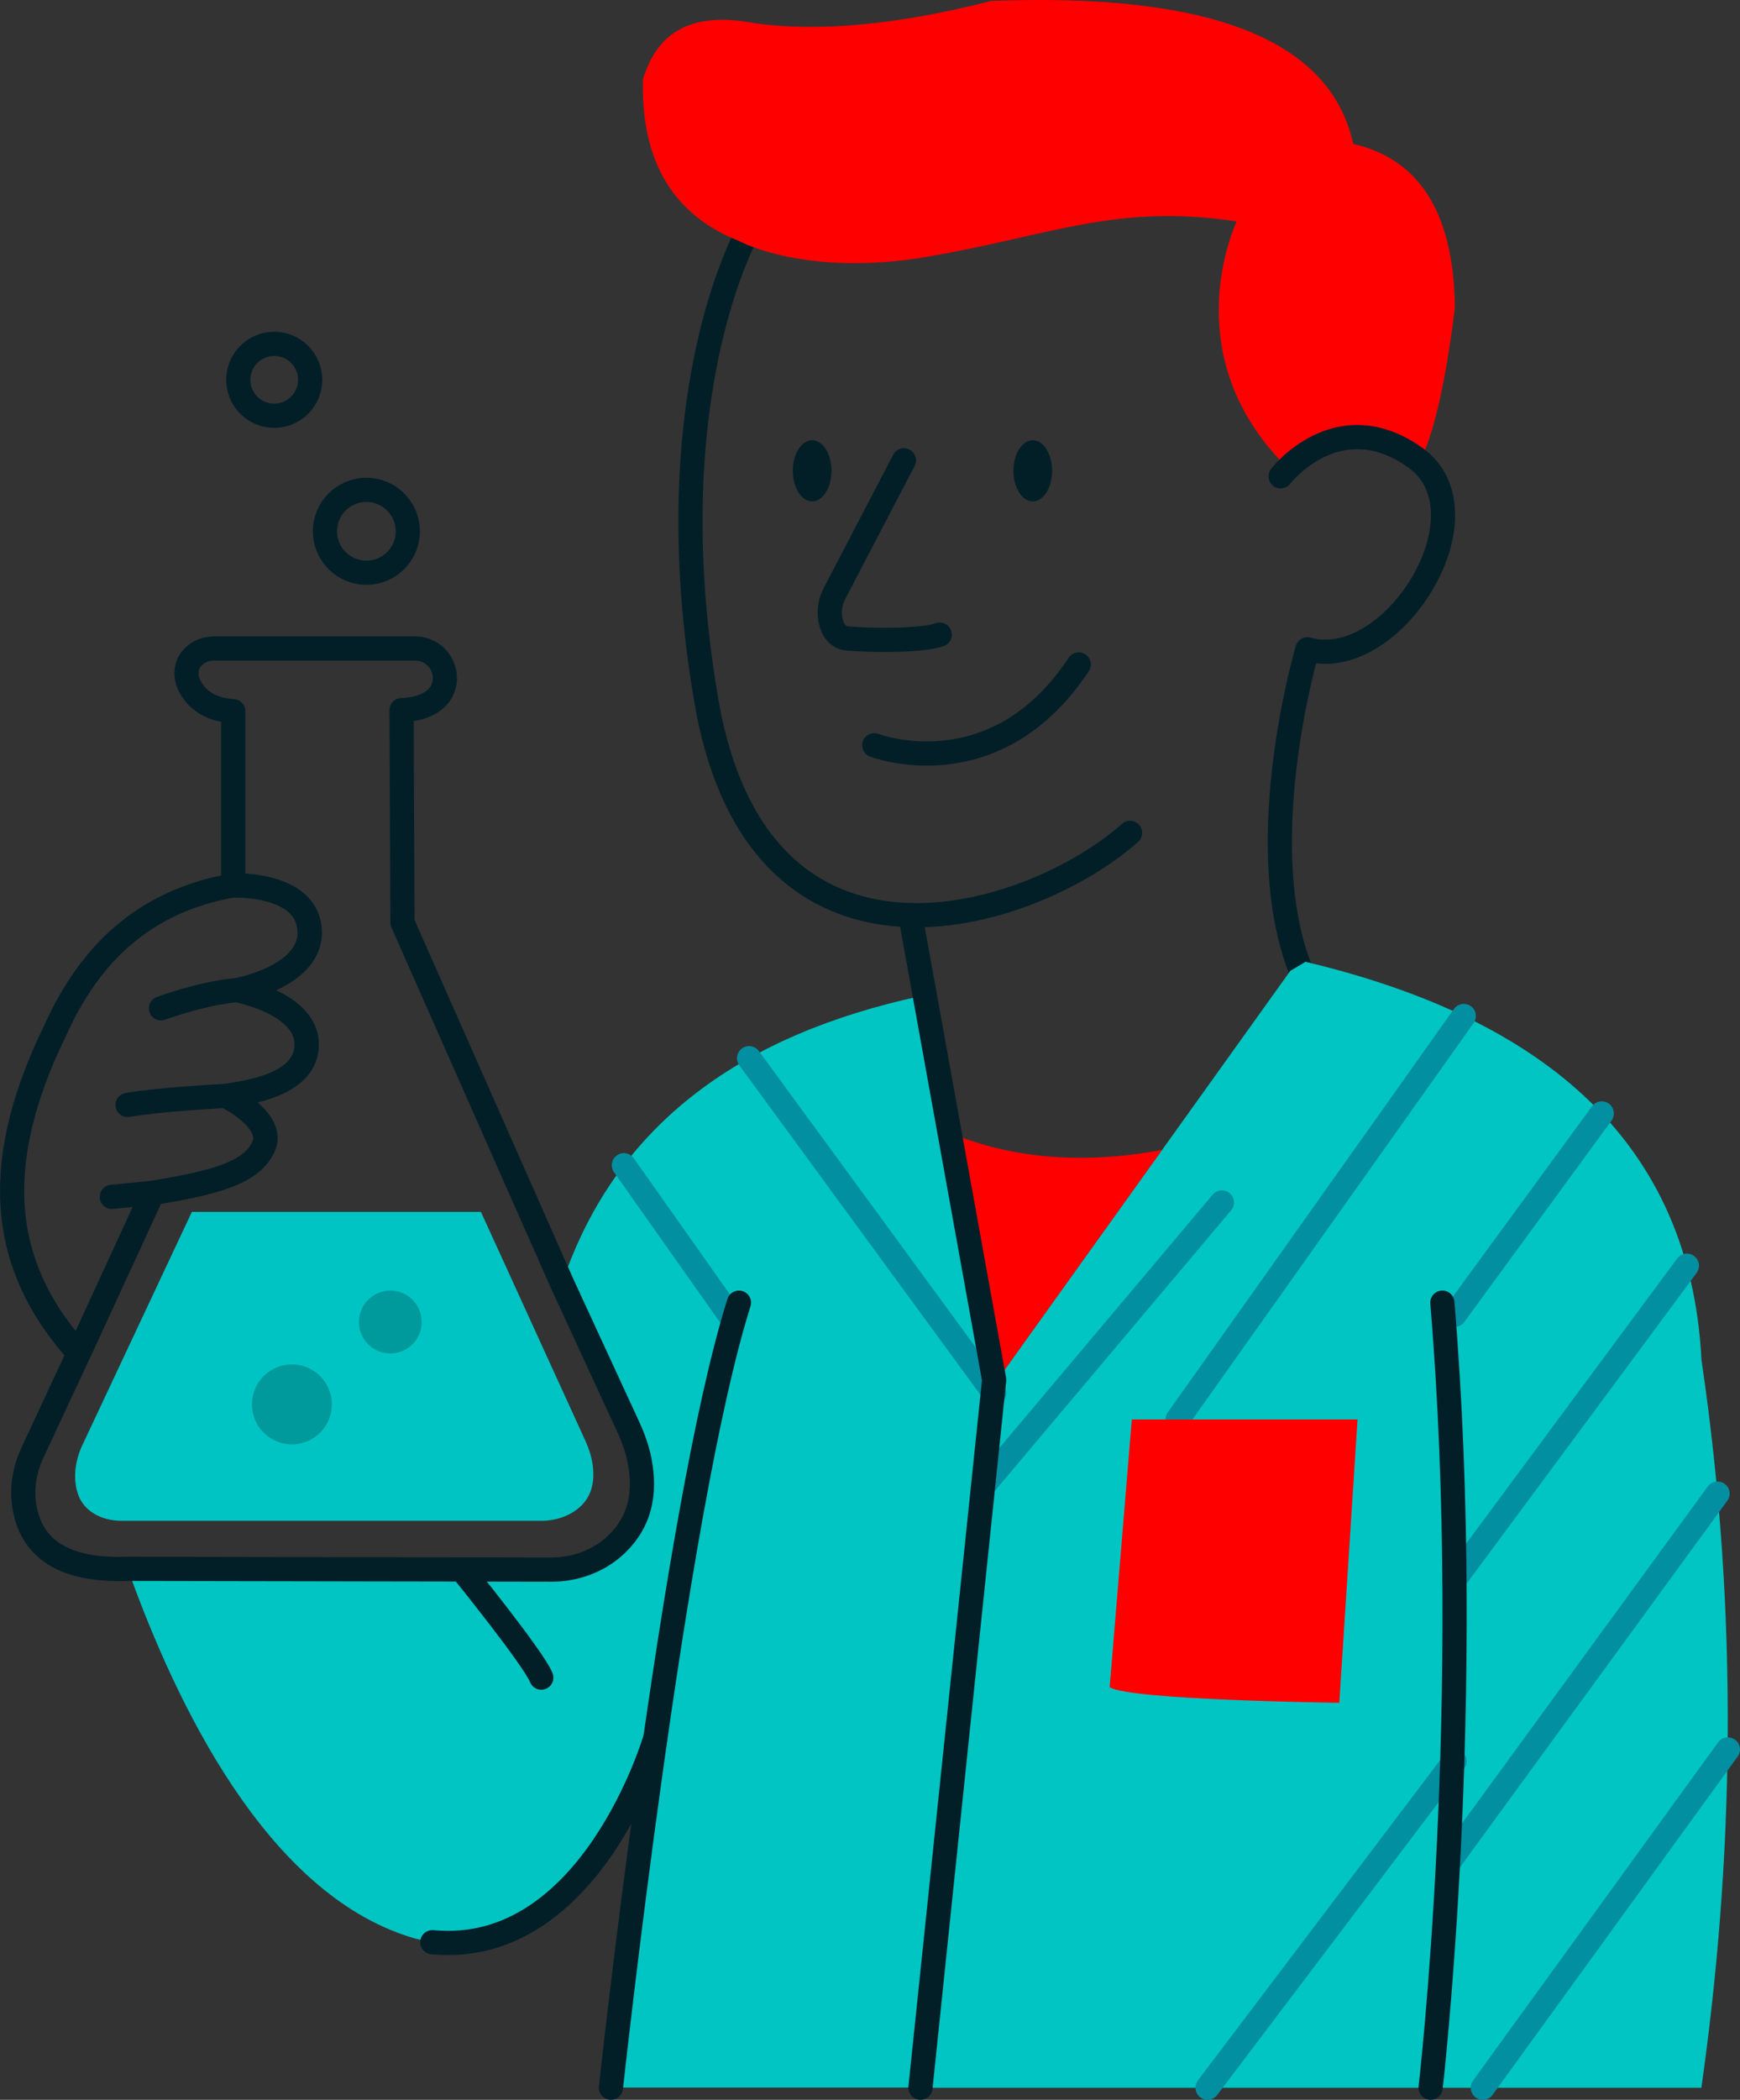 <?xml version="1.0" encoding="UTF-8"?>
<svg id="Capa_2" data-name="Capa 2" xmlns="http://www.w3.org/2000/svg" viewBox="0 0 272.65 328.79">
  <rect x="0" y="0" width="272.65" height="328.79" fill="#333333" stroke="none"/>
  <defs>
    <style>
      .cls-1 {
        fill: #00c4c3;
      }

      .cls-2, .cls-3 {
        stroke-miterlimit: 10;
      }

      .cls-2, .cls-3, .cls-4, .cls-5 {
        stroke-linecap: round;
        stroke-width: 3.79px;
      }

      .cls-2, .cls-3, .cls-5 {
        fill: none;
      }

      .cls-2, .cls-4, .cls-5 {
        stroke: #021f28;
      }

      .cls-6 {
        fill: #00999c;
      }

      .cls-3 {
        stroke: #028fa1;
      }

      .cls-7 {
        fill: #00c5c2;
      }

      .cls-4 {
        fill: #fff;
      }

      .cls-4, .cls-5 {
        stroke-linejoin: round;
      }

      .cls-8 {
        fill: #021f28;
      }

      .cls-9 {
        fill: red;
      }
    </style>
  </defs>
  <g id="Capa_1-2" data-name="Capa 1">
    <g>
      <path class="cls-5" d="M117.31,36.06s-14.83,25.46-6.66,73.5c8.18,48.04,50.69,34.75,66.43,20.85"/>
      <path class="cls-2" d="M141.64,72.08l-10.87,20.83c-.75,1.43-.97,3.11-.52,4.66.34,1.19,1.08,2.28,2.6,2.41,3.47.31,11.65.41,14.41-.61"/>
      <path class="cls-2" d="M136.99,116.69s18.86,7.28,32.04-12.65"/>
      <ellipse class="cls-8" cx="161.83" cy="73.72" rx="3.03" ry="4.79"/>
      <ellipse class="cls-8" cx="127.26" cy="73.72" rx="3.03" ry="4.79"/>
      <path class="cls-9" d="M145.37,40.19c19.19-3.27,29.41-8.38,48.42-5.52,0,0-9.66,19.93,6.8,37.41,0,0,10.83-10.68,22.64-1.41,2.07-5.22,3.59-13.06,4.75-22.54-.21-15.5-6.05-23.32-15.94-25.6C208.3,5.41,187.92-1.11,155.31.15c-14.53,3.72-26.74,4.84-36.79,3.53-8.4-1.63-15.07-.09-17.78,8.74-.3,12.5,4.47,21.12,15.02,25.3,0,0,10.42,5.75,29.61,2.48Z"/>
      <path class="cls-5" d="M200.67,74.58s8.89-11.55,21.05-2.96c12.16,8.59-3.37,33.83-16.86,30.05,0,0-9.5,32.09-.31,51.92"/>
      <path class="cls-7" d="M144.28,155.96c-27.61,5.97-47.65,19.63-56.21,44.97l10.44,22.62c.84,1.81,1.47,3.71,1.81,5.67.85,4.96-.2,9.2-3.64,12.51-2.74,2.64-6.45,4.03-10.25,4.02l-66.42-.12c7.67,21.46,21.77,50.59,44.15,57.64,22.38,7.05,35.87-23.92,35.87-23.92l-4.29,47.52h48.5l11.72-110.35c-6.75-19.01-11.68-60.58-11.68-60.58Z"/>
      <path class="cls-7" d="M266.61,212.84c-1.74-33.53-24.01-53.2-62.04-62.24l-2.38,1.41-46.25,64.54-11.72,110.35h122.38c4.97-35.04,6.03-73.28,0-114.06Z"/>
      <circle class="cls-5" cx="42.97" cy="59.47" r="5.63"/>
      <circle class="cls-5" cx="57.41" cy="83.19" r="6.49"/>
      <path class="cls-5" d="M41.31,179.49c1.84-4.14-5.9-7.9-5.9-7.9,3.6-.54,12.72-1.76,12.65-8.15-.08-6.39-10.88-8.41-10.88-8.41,0,0,11.88-2.15,11.34-9.5-.54-7.36-11.96-6.9-11.96-6.9-14.1,2.46-22.59,10.88-27.9,22.69-11.48,23.47-7.04,38.66,3.68,50.59l11.57-25.14c9.89-1.61,15.56-3.14,17.4-7.28Z"/>
      <path class="cls-5" d="M96.67,241.74c3.56-3.43,4.56-7.84,3.55-13.02-.35-1.78-.95-3.5-1.71-5.15l-10.45-22.64-24.99-56.47-.15-33.27c2.06-.07,3.81-.54,5.11-1.56,2.47-1.94,2.15-5.73-.52-7.4,0,0,0,0-.01,0-.73-.45-1.57-.69-2.43-.69h-31.49c-1.1,0-2.19.34-3.02,1.05s-1.26,1.53-1.33,2.58c-.06.85.17,1.69.59,2.43,1.27,2.26,3.47,3.56,6.73,3.76v27.29s11.42-.46,11.96,6.9c.54,7.36-11.34,9.5-11.34,9.5,0,0,10.81,2.02,10.88,8.41.08,6.39-9.04,7.61-12.65,8.15,0,0,7.74,3.76,5.9,7.9-1.84,4.14-7.51,5.67-17.4,7.28l-11.57,25.14-7.27,15.58c-1.27,2.73-1.74,5.8-1.17,8.76,1.27,6.61,6.66,9.72,16.11,9.38l66.42.12c3.8,0,7.51-1.38,10.25-4.02Z"/>
      <path class="cls-4" d="M37.17,155.04s-4.36.18-11.95,2.84"/>
      <path class="cls-4" d="M35.4,171.6s-10.07.49-15.41,1.41"/>
      <line class="cls-4" x1="23.91" y1="186.77" x2="17.52" y2="187.41"/>
      <path class="cls-1" d="M30.06,189.76h45.3l16.39,35.89c.54,1.19.94,2.44,1.12,3.73.49,3.63-.75,6.06-3.35,7.55-1.44.82-3.09,1.2-4.74,1.2H19.12c-1.11,0-2.22-.17-3.25-.57-2.58-1.01-3.97-3-4.09-6.04-.07-1.8.35-3.59,1.12-5.23l17.16-36.52Z"/>
      <path class="cls-4" d="M72.35,245.76s11.24,13.86,12.47,16.92"/>
      <path class="cls-9" d="M147.18,176.63c2.09,13.24,5.17,29.78,8.77,39.91l26.14-36.49c-15.7,2.95-27.25.16-34.91-3.42Z"/>
      <line class="cls-3" x1="154.26" y1="232.43" x2="191.47" y2="188.28"/>
      <line class="cls-3" x1="229.37" y1="159.08" x2="184.52" y2="222.26"/>
      <line class="cls-3" x1="250.99" y1="174.34" x2="227.93" y2="205.86"/>
      <line class="cls-3" x1="264.33" y1="198.18" x2="227.91" y2="247.35"/>
      <line class="cls-3" x1="227.91" y1="275.77" x2="189.22" y2="326.89"/>
      <line class="cls-3" x1="269.13" y1="233.87" x2="226.9" y2="291.73"/>
      <line class="cls-3" x1="270.75" y1="273.93" x2="232.35" y2="326.89"/>
      <line class="cls-3" x1="155.78" y1="218.13" x2="117.38" y2="165.69"/>
      <line class="cls-3" x1="97.76" y1="182.45" x2="114.76" y2="206.52"/>
      <circle class="cls-6" cx="61.16" cy="207" r="4.92"/>
      <circle class="cls-6" cx="45.74" cy="219.9" r="6.26"/>
      <path class="cls-5" d="M115.79,203.97c-10.22,32.35-20.06,122.92-20.06,122.92"/>
      <path class="cls-5" d="M224.17,326.89s7.05-60.68,1.84-122.92"/>
      <path class="cls-5" d="M102.69,272.15s-9.98,34.35-34.95,31.96"/>
      <polyline class="cls-5" points="144.23 326.89 155.78 216.06 142.64 143.29"/>
      <path class="cls-9" d="M177.36,222.26h35.36l-2.86,44.36s-33.11-.41-35.98-2.45l3.47-41.9Z"/>
    </g>
  </g>
</svg>